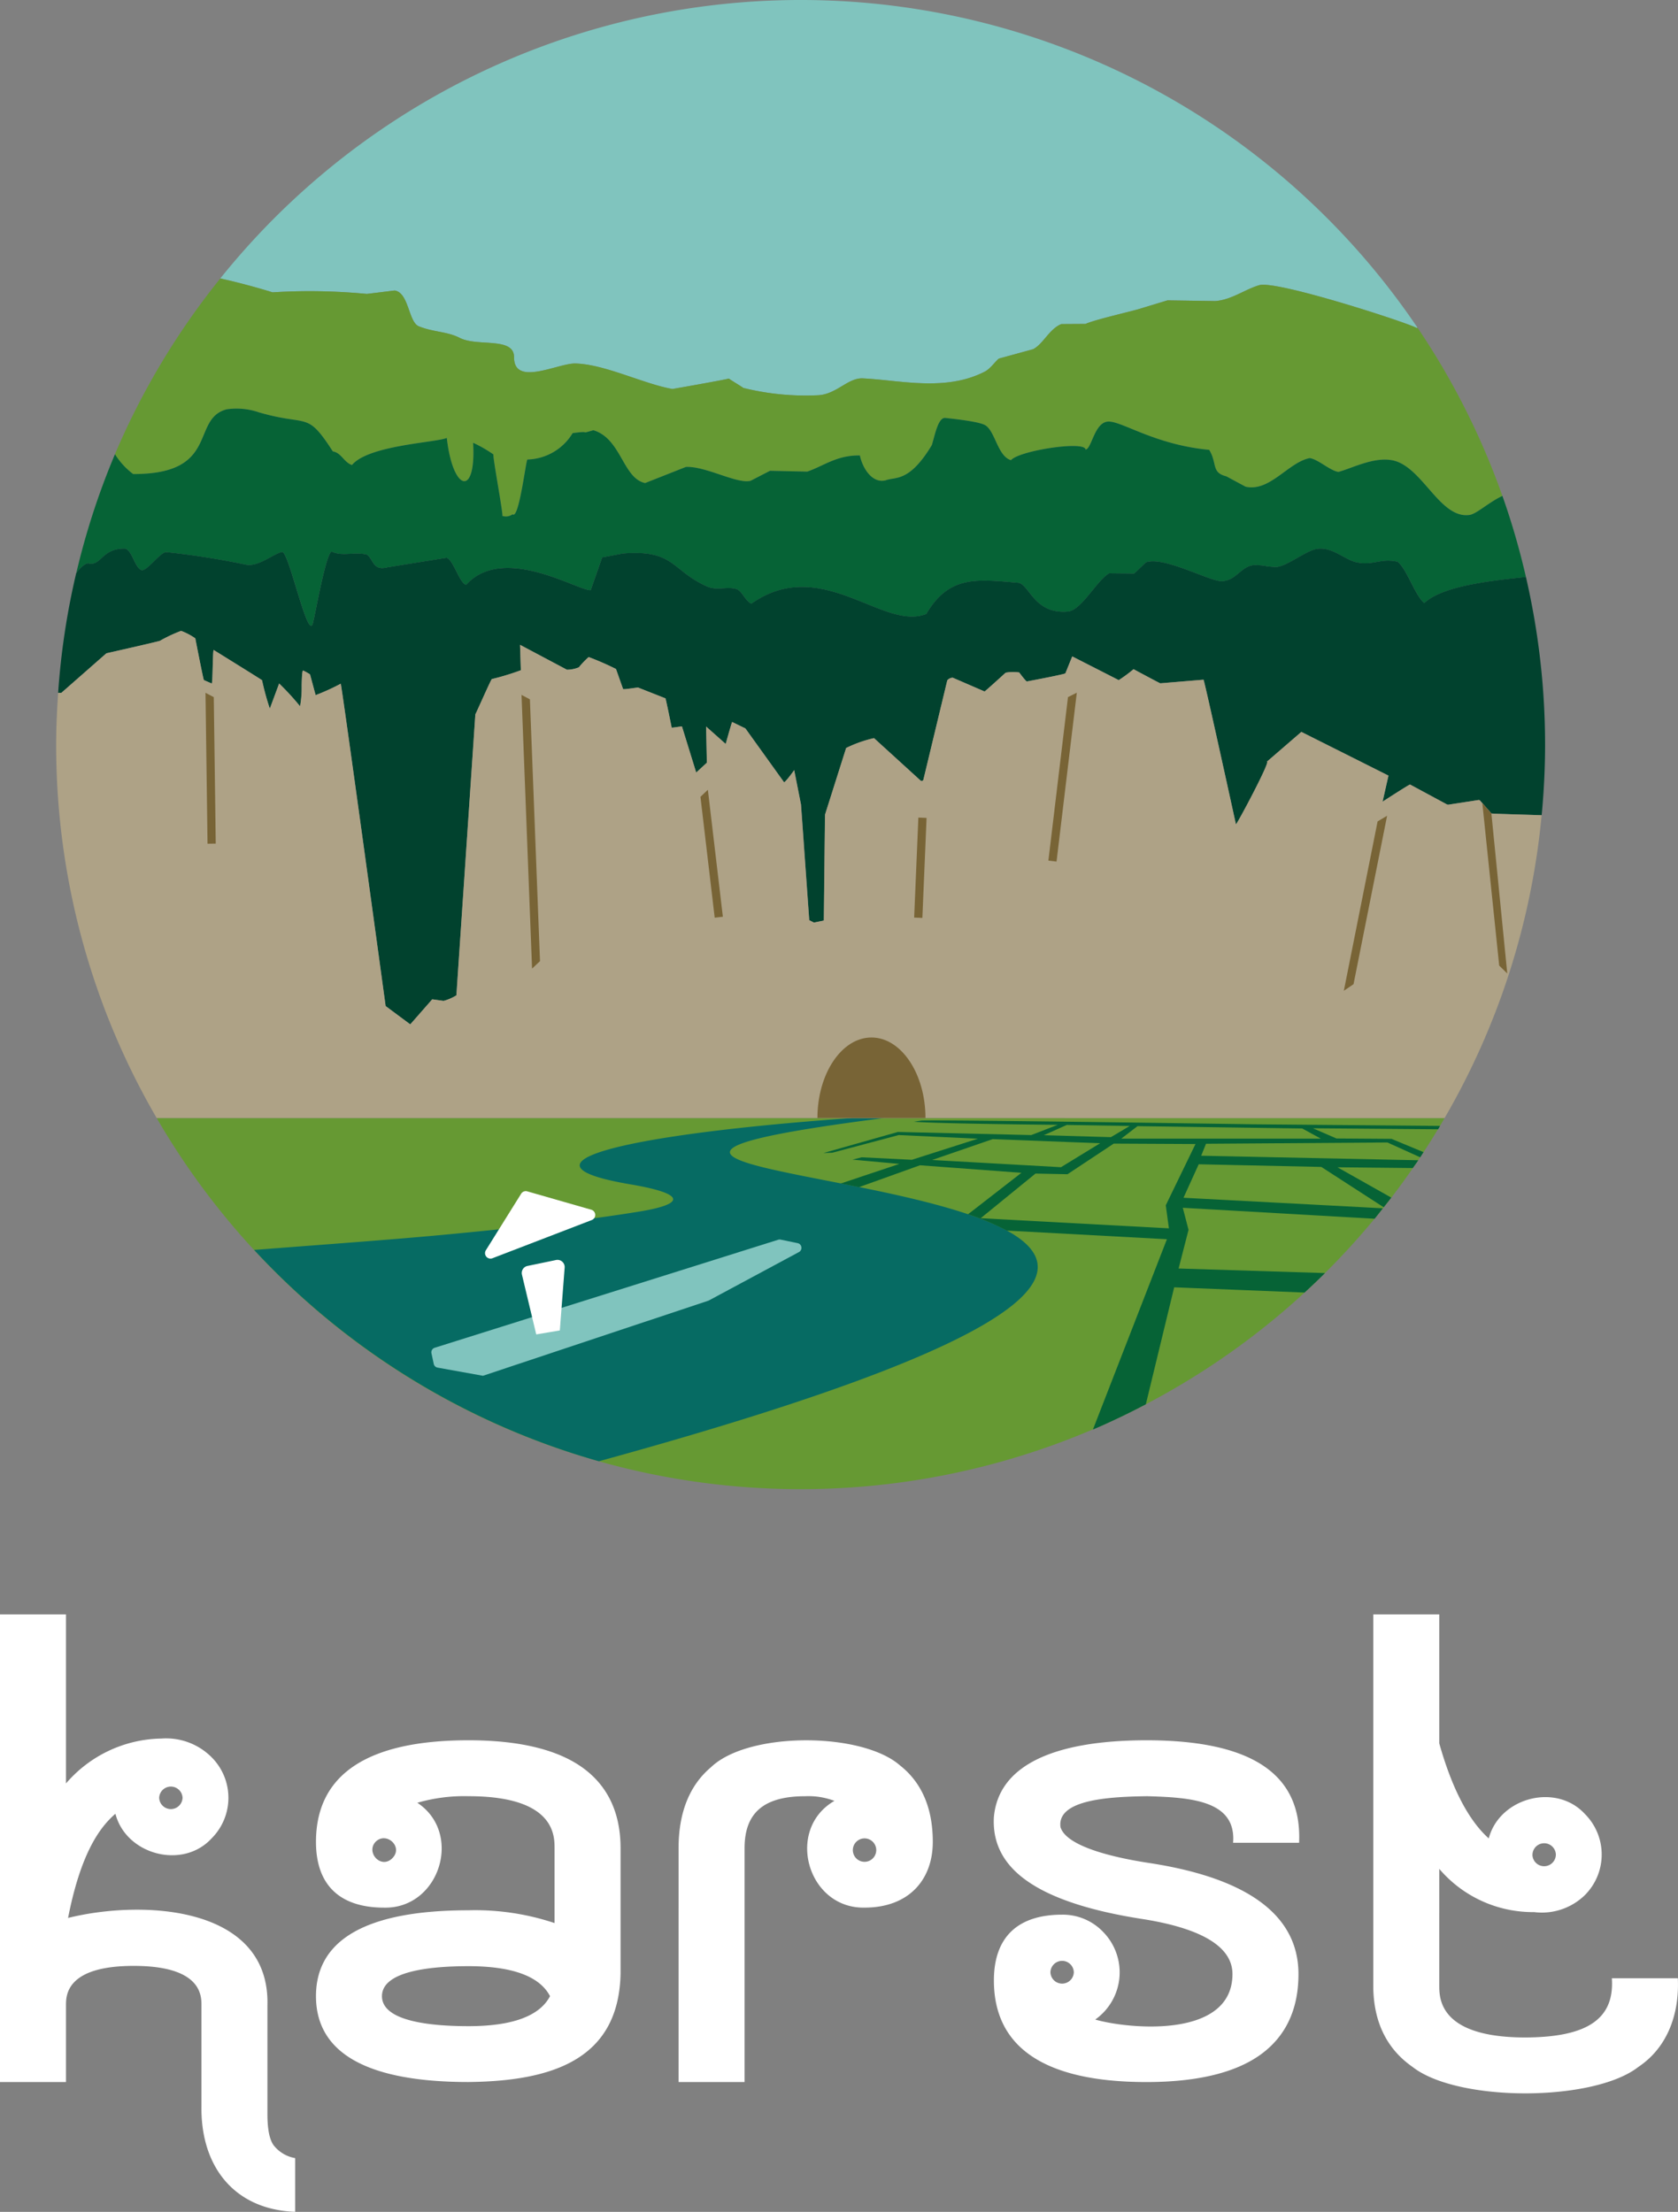 <svg xmlns="http://www.w3.org/2000/svg" width="190.223" height="250.698" viewBox="0 0 190.223 250.698">
  <rect x="0" y="0" width="190.223" height="250.698" fill="#808080" stroke="none"/>
  <g id="logo" transform="translate(-33.026 -19.448)">
    <g id="Groupe_50" data-name="Groupe 50" transform="translate(39.394 19.448)">
      <path id="Tracé_38" data-name="Tracé 38" d="M195.4,136.257H49.4a84.375,84.375,0,0,0,146,0Z" transform="translate(-38.005 -9.536)" fill="#693"/>
      <path id="Tracé_39" data-name="Tracé 39" d="M102.221,143.77c6.173,1.049,6.436,2.209.953,3.1-6.152,1-12.8,1.725-21.212,2.536-6.269.6-13.822,1.139-22.378,1.8a84.819,84.819,0,0,0,39.083,23.953c126.189-34.657-35.861-30.15,32.354-38.905h-3.578C102.282,138.026,87.776,141.314,102.221,143.77Z" transform="translate(-37.141 -9.536)" fill="#066b63"/>
      <g id="Groupe_44" data-name="Groupe 44">
        <path id="Tracé_40" data-name="Tracé 40" d="M72.659,52.762l3.153-.387c1.614.229,1.562,3.588,2.744,4.061,1.673.668,3.211.578,4.625,1.305,2.021,1.039,6.175-.151,6.165,2.195-.012,3.378,5,.667,6.943.712,3.331.076,7.75,2.321,11.016,2.89,1.012-.175,5.851-1.03,6.392-1.181.256.2,1.381.86,1.637,1.059a29.373,29.373,0,0,0,8.479.83c2.092-.105,3.382-1.99,5.065-1.912,4.158.194,9.368,1.54,13.835-.768.635-.329,1.138-1.1,1.59-1.474l3.887-1.064c1.155-.6,1.829-2.293,3.2-2.849l2.744-.017c1.034-.481,5.258-1.433,6.186-1.727l3.1-.943,5.412.079c1.851-.13,3.362-1.321,4.99-1.8,1.993-.583,17.228,4.383,17.886,4.875.017,0,.028-.038.037-.088a84.38,84.38,0,0,0-135.7-5.55c3.214.709,5.912,1.574,5.928,1.573A67.822,67.822,0,0,1,72.659,52.762Z" transform="translate(-37.441 -19.448)" fill="#80c4be"/>
        <path id="Tracé_41" data-name="Tracé 41" d="M47.1,70.712c9.874.028,6.485-6.229,10.591-7.335a7.815,7.815,0,0,1,3.678.347c5.663,1.64,5.357-.228,8.365,4.42.988.175,1.239,1.223,2.17,1.549,1.85-2.257,9.536-2.543,10.752-3.074.679,6.112,3.357,6.75,2.982.548a15.238,15.238,0,0,1,2.312,1.328c-.131.143,1.135,6.817,1,6.96a1.268,1.268,0,0,0,1.162-.184c.732.673,1.532-6.323,1.691-6.206a6.17,6.17,0,0,0,5.116-2.99c2.351-.33.573.182,2.351-.33,3.166.944,3.333,5.456,5.87,5.986l4.62-1.825c2.22-.112,5.779,1.951,7.324,1.575l2.209-1.137,4.228.091c1.915-.667,3.347-1.868,5.962-1.829.318,1.5,1.432,3.208,2.932,2.813,1.112-.423,2.651.276,5.226-3.99.371-1.212.721-3.17,1.542-3.076s3.8.395,4.514.827c1.137.691,1.408,3.529,2.919,3.959.88-1.073,8.408-2.241,8.455-1.2.691-.105.99-3,2.481-3.169s5.247,2.611,11.532,3.2c.931,1.53.215,2.573,1.941,3l2.184,1.177c2.759.609,4.822-2.756,7.271-3.244.971.144,2.286,1.423,3.258,1.567,1.628-.457,3.928-1.678,6.013-1.335,3.461.568,5.43,6.691,8.844,6.213.794-.111,2.194-1.442,3.728-2.159a84.074,84.074,0,0,0-9.643-19.1c-.009.05-.02.084-.037.088-.658-.493-15.893-5.458-17.886-4.875-1.628.476-3.14,1.667-4.99,1.8l-5.412-.079-3.1.943c-.928.294-5.152,1.247-6.186,1.727l-2.744.017c-1.368.555-2.042,2.247-3.2,2.849l-3.887,1.064c-.452.373-.956,1.146-1.59,1.474-4.467,2.309-9.677.962-13.835.768-1.684-.078-2.974,1.806-5.065,1.912a29.373,29.373,0,0,1-8.479-.83c-.256-.2-1.381-.86-1.637-1.059-.541.152-5.38,1.007-6.392,1.181-3.265-.57-7.685-2.814-11.016-2.89-1.944-.044-6.955,2.667-6.943-.712.01-2.345-4.144-1.155-6.165-2.195-1.414-.727-2.952-.637-4.625-1.305-1.181-.473-1.129-3.832-2.744-4.061l-3.153.387a67.821,67.821,0,0,0-10.686-.18c-.015,0-2.713-.864-5.928-1.573A84.331,84.331,0,0,0,45.035,68.463,8.307,8.307,0,0,0,47.1,70.712Z" transform="translate(-38.375 -16.979)" fill="#693"/>
        <path id="Tracé_42" data-name="Tracé 42" d="M42.377,79.687c1.455.362,1.467-1.711,4.154-1.669.848.216,1.083,2.241,1.932,2.457.7-.085,2.012-1.979,2.711-2.063a90.851,90.851,0,0,1,8.993,1.41c1.4.359,3.25-1.268,4.163-1.424.782-.133,3.078,10.917,3.545,7.831.145-.378,1.491-8.129,2.123-7.853,1.268.553,2.371-.016,3.919.312.789.483.667,1.912,2.365,1.449l6.7-1.082c.78.259,1.43,2.816,2.21,3.076,4.207-4.691,12.709.683,14.122.6q.648-1.857,1.3-3.713l2.353-.447c5.844-.46,5.479,1.9,9.491,3.719,1.189.538,2.254-.023,3.379.314.617.186.995,1.325,1.687,1.657,7.943-5.592,14.967,3.152,19.833,1.16,2.608-4.41,5.763-3.936,10.406-3.531,1.263.111,1.794,3.588,5.63,3.264,1.555-.131,3.252-3.488,4.692-4.337l2.843.027,1.326-1.268c2.046-.742,7.354,2.234,8.659,2.135,1.675-.126,2.132-1.766,3.726-1.838,1.793.1.616.131,2.409.233,1.312-.152,3.3-1.827,4.562-2.049,1.7-.3,3.147,1.193,4.471,1.5,1.91.444,2.852-.527,4.734-.037,1.065.9,1.928,3.767,2.993,4.668,2.038-1.876,7-2.479,11.528-2.954a83.788,83.788,0,0,0-2.668-9.2c-1.534.717-2.933,2.048-3.728,2.159-3.414.478-5.383-5.645-8.844-6.213-2.085-.343-4.385.879-6.013,1.335-.972-.143-2.287-1.422-3.258-1.567-2.449.488-4.512,3.852-7.271,3.244l-2.184-1.177c-1.726-.424-1.01-1.468-1.941-3-6.285-.588-10.041-3.371-11.532-3.2s-1.79,3.064-2.481,3.169c-.048-1.041-7.576.127-8.455,1.2-1.511-.43-1.782-3.268-2.919-3.959-.712-.432-3.694-.731-4.514-.827s-1.171,1.864-1.542,3.076c-2.574,4.266-4.114,3.567-5.226,3.99-1.5.395-2.615-1.316-2.932-2.813-2.616-.039-4.048,1.162-5.962,1.829l-4.228-.091-2.209,1.137c-1.545.375-5.1-1.687-7.324-1.575l-4.62,1.825c-2.537-.53-2.7-5.042-5.87-5.986-1.778.512,0,0-2.351.33a6.17,6.17,0,0,1-5.116,2.99c-.159-.116-.959,6.879-1.691,6.206a1.268,1.268,0,0,1-1.162.184c.131-.143-1.135-6.817-1-6.96a15.238,15.238,0,0,0-2.312-1.328c.374,6.2-2.3,5.564-2.982-.548-1.216.532-8.9.818-10.752,3.074-.931-.327-1.181-1.375-2.17-1.549-3.008-4.648-2.7-2.779-8.365-4.42a7.815,7.815,0,0,0-3.678-.347c-4.106,1.105-.717,7.363-10.591,7.335a8.307,8.307,0,0,1-2.061-2.249,83.7,83.7,0,0,0-4.386,13.48C41.472,80.171,41.973,79.687,42.377,79.687Z" transform="translate(-38.718 -15.827)" fill="#066336"/>
        <path id="Tracé_43" data-name="Tracé 43" d="M39.465,93.114s5.1-4.483,5.108-4.483,6.086-1.373,6.078-1.42a16.476,16.476,0,0,1,2.392-1.122,7.3,7.3,0,0,1,1.606.846s.917,4.709.975,4.735l.882.381c.131.057.106-3.908.234-3.793,0,0,5.463,3.386,5.477,3.425A29.26,29.26,0,0,0,63.1,94.9l1.057-2.846a29,29,0,0,1,2.374,2.585,12.324,12.324,0,0,0,.179-2.347s.023-1.773.163-1.71a6.115,6.115,0,0,1,.784.435l.635,2.356a25,25,0,0,0,2.846-1.294c.093-.051,5.091,36.534,5.091,36.534l2.792,2.075,2.491-2.839,1.286.179a5.451,5.451,0,0,0,1.453-.632L86.4,95.546c.053-.05,1.8-4.017,1.871-3.994a28.877,28.877,0,0,0,3.287-1l-.093-2.879,5.321,2.822a3.57,3.57,0,0,0,1.35-.273,10.139,10.139,0,0,1,1.111-1.163,31.454,31.454,0,0,1,3.1,1.354l.8,2.267c.035.1,1.675-.2,1.725-.156l3.071,1.212c-.007-.27.718,3.326.718,3.326.01.025,1.143-.155,1.163-.136l1.614,5.221,1.21-1.113-.087-4.1,2.223,1.969s.655-2.368.733-2.489l1.5.729,4.376,6.093c.092.1,1.087-1.251,1.155-1.368l.774,3.914,0,.016.932,13.081s.438.217.535.27l1.122-.231s.126-11.989.136-12.013l2.391-7.545a14.166,14.166,0,0,1,3.16-1.116l5.269,4.8a.2.2,0,0,0,.331-.1L139.9,91.691a.867.867,0,0,1,.616-.3l3.608,1.563c.038.016,2.391-2.127,2.391-2.127a4.656,4.656,0,0,1,1.539-.028s.79,1.077.884,1.017c0,0,4.322-.813,4.351-.92l.776-1.916,5.272,2.688a16.638,16.638,0,0,0,1.679-1.239s2.988,1.607,3.031,1.6l4.9-.407c.086-.013,3.673,16.382,3.673,16.382.065.125,4.175-7.591,3.468-7.056l3.951-3.411,9.875,4.953-.667,2.952s3.048-1.974,3.114-1.941l4.2,2.265.126.022,3.431-.529a.205.205,0,0,1,.182.066l1.279,1.454c.014.015.029.033,5.7.2.247-2.636.387-5.3.387-8.005a84.6,84.6,0,0,0-2.172-18.993c-4.529.475-9.489,1.078-11.528,2.954-1.065-.9-1.928-3.767-2.993-4.668-1.882-.49-2.824.481-4.734.037-1.324-.308-2.77-1.8-4.471-1.5-1.262.222-3.25,1.9-4.562,2.049-1.793-.1-.616-.13-2.409-.233-1.595.072-2.051,1.712-3.726,1.838-1.305.1-6.613-2.877-8.659-2.135l-1.326,1.268-2.843-.027c-1.44.849-3.137,4.206-4.692,4.337-3.836.323-4.368-3.154-5.63-3.264-4.643-.4-7.8-.879-10.406,3.531-4.867,1.992-11.89-6.752-19.833-1.16-.692-.332-1.07-1.471-1.687-1.657-1.125-.336-2.19.225-3.379-.314-4.013-1.821-3.647-4.179-9.491-3.719l-2.353.447q-.648,1.857-1.3,3.713c-1.412.088-9.915-5.287-14.122-.6-.78-.259-1.43-2.816-2.21-3.076l-6.7,1.082c-1.7.462-1.576-.967-2.365-1.449-1.547-.329-2.65.241-3.919-.312-.632-.276-1.978,7.476-2.123,7.853-.468,3.086-2.763-7.964-3.545-7.831-.912.156-2.766,1.784-4.163,1.424a90.849,90.849,0,0,0-8.993-1.41c-.7.085-2.012,1.979-2.711,2.063-.849-.216-1.084-2.241-1.932-2.457-2.687-.042-2.7,2.031-4.154,1.669-.4,0-.906.485-1.385,1.105A84.294,84.294,0,0,0,39.1,93.114Z" transform="translate(-38.878 -14.584)" fill="#01422e"/>
        <path id="Tracé_44" data-name="Tracé 44" d="M196.292,140.577a83.833,83.833,0,0,0,11-34.322c-5.671-.169-5.686-.187-5.7-.2l-1.025-1.165,1.025,1.165-1.279-1.454a.205.205,0,0,0-.182-.066l-3.431.529-.126-.022-4.2-2.265c-.065-.034-3.114,1.941-3.114,1.941l.667-2.952-9.875-4.953-3.951,3.411c.706-.535-3.4,7.181-3.468,7.056,0,0-3.588-16.4-3.673-16.382l-4.9.407c-.043.007-3.031-1.6-3.031-1.6a16.641,16.641,0,0,1-1.679,1.239l-5.272-2.688-.776,1.916c-.029.107-4.351.92-4.351.92-.094.061-.884-1.017-.884-1.017a4.655,4.655,0,0,0-1.539.028s-2.353,2.144-2.391,2.127l-3.608-1.563a.867.867,0,0,0-.616.3l-2.708,11.252a.2.2,0,0,1-.331.1l-5.269-4.8a14.165,14.165,0,0,0-3.16,1.116l-2.391,7.545c-.01.024-.136,12.013-.136,12.013l-1.122.231c-.1-.053-.535-.27-.535-.27l-.932-13.081,0-.016-.774-3.914c-.068.117-1.063,1.468-1.155,1.368l-4.376-6.093-1.5-.729c-.078.12-.733,2.489-.733,2.489L112.571,96.2l.087,4.1-1.21,1.113-1.614-5.221c-.02-.02-1.153.161-1.163.136,0,0-.725-3.6-.718-3.326l-3.071-1.212c-.05-.046-1.69.255-1.725.156l-.8-2.267a31.452,31.452,0,0,0-3.1-1.354,10.14,10.14,0,0,0-1.111,1.163,3.57,3.57,0,0,1-1.35.273L91.48,86.94l.093,2.879a28.874,28.874,0,0,1-3.287,1c-.069-.023-1.818,3.945-1.871,3.994l-2.15,31.854a5.451,5.451,0,0,1-1.453.632l-1.286-.179-2.491,2.839-2.792-2.075s-5-36.585-5.091-36.534a25,25,0,0,1-2.846,1.294l-.635-2.356a6.115,6.115,0,0,0-.784-.435c-.14-.063-.163,1.71-.163,1.71a12.324,12.324,0,0,1-.179,2.347,29,29,0,0,0-2.374-2.585l-1.057,2.846a29.26,29.26,0,0,1-.88-3.219c-.014-.039-5.477-3.425-5.477-3.425-.128-.115-.1,3.85-.234,3.793l-.882-.381c-.059-.026-.975-4.735-.975-4.735a7.3,7.3,0,0,0-1.606-.846,16.476,16.476,0,0,0-2.392,1.122c.008.047-6.078,1.42-6.078,1.42s-5.1,4.482-5.108,4.483h-.361c-.133,1.94-.226,3.891-.226,5.865a83.974,83.974,0,0,0,11.393,42.327Z" transform="translate(-38.896 -13.855)" fill="#aea286"/>
        <path id="Tracé_45" data-name="Tracé 45" d="M130.692,136.971c0-5.014-2.745-9.129-6.125-9.129s-6.121,4.115-6.124,9.129Z" transform="translate(-32.146 -10.25)" fill="#786436"/>
        <path id="Tracé_46" data-name="Tracé 46" d="M54.5,91.83l.23,17.105.931-.013-.223-16.6Z" transform="translate(-37.572 -13.306)" fill="#786436"/>
        <path id="Tracé_47" data-name="Tracé 47" d="M189.837,121.773l.913.889-1.8-18.137-1.026-1.165Z" transform="translate(-26.25 -12.327)" fill="#786436"/>
        <path id="Tracé_48" data-name="Tracé 48" d="M106.22,102.761l1.616,13.7.925-.109-1.7-14.391Z" transform="translate(-33.183 -12.446)" fill="#786436"/>
        <rect id="Rectangle_6" data-name="Rectangle 6" width="11.346" height="0.931" transform="matrix(0.042, -0.999, 0.999, 0.042, 97.264, 104.001)" fill="#786436"/>
        <path id="Tracé_49" data-name="Tracé 49" d="M87.523,92.047l1.195,31.024.9-.844L88.474,92.551Z" transform="translate(-34.77 -13.287)" fill="#786436"/>
        <path id="Tracé_50" data-name="Tracé 50" d="M178.356,104.676l-1.077.639-3.828,19.2,1.1-.751Z" transform="translate(-27.478 -12.216)" fill="#786436"/>
        <path id="Tracé_51" data-name="Tracé 51" d="M145.8,91.817l-1,.5-2.222,18.533.924.111Z" transform="translate(-30.098 -13.307)" fill="#786436"/>
      </g>
      <g id="Groupe_49" data-name="Groupe 49" transform="translate(42.531 135.009)">
        <g id="Groupe_47" data-name="Groupe 47" transform="translate(0 5.481)">
          <g id="Groupe_45" data-name="Groupe 45">
            <path id="Tracé_52" data-name="Tracé 52" d="M78.822,163.47a.543.543,0,0,1-.451-.422l-.258-1.2a.54.54,0,0,1,.368-.631l38.941-12.243a.566.566,0,0,1,.272-.014l1.93.4a.543.543,0,0,1,.148,1.01l-10.237,5.5-25.587,8.523Z" transform="translate(-78.1 -148.948)" fill="#80c4be"/>
          </g>
          <g id="Groupe_46" data-name="Groupe 46" transform="translate(10.249 2.307)">
            <path id="Tracé_53" data-name="Tracé 53" d="M89.19,159.525l-1.621-6.776a.814.814,0,0,1,.627-.985l3.239-.672a.814.814,0,0,1,.975.859l-.546,7.121Z" transform="translate(-87.548 -151.075)" fill="#fff"/>
          </g>
        </g>
        <g id="Groupe_48" data-name="Groupe 48" transform="translate(6.086)">
          <path id="Tracé_54" data-name="Tracé 54" d="M84.329,151.54a.618.618,0,0,1-.525-.946l4-6.406a.615.615,0,0,1,.7-.267L95.753,146a.618.618,0,0,1,.051,1.172L84.551,151.5A.634.634,0,0,1,84.329,151.54Z" transform="translate(-83.71 -143.896)" fill="#fff"/>
        </g>
      </g>
      <path id="Tracé_55" data-name="Tracé 55" d="M188.973,137.13l-21.25-.188s-34.676-.519-37.549-.42l-.856.139c3.184.227,16.311.345,16.311.345l-3,1.16-15.12-.353-8.43,2.387,1-.034,7.527-2,8.974.41-7.486,2.392-5.685-.283-1.045.265,5.316.486-6.637,2.216q1.022.2,2.071.413l6.9-2.476,11.5.854-6.05,4.7a28.059,28.059,0,0,1,4.4,1.849l18.145.979-8.389,21.573c2.046-.874,4.044-1.839,6-2.866l3.213-13.256,14.779.593c.784-.723,1.559-1.457,2.316-2.208l-16.594-.517,1.126-4.382-.651-2.5,21.745,1.24c.32-.387.622-.79.935-1.183l-22.6-1.194,1.724-3.795,13.9.3,7.069,4.572c.289-.362.577-.726.86-1.095l-6.1-3.437,8.542.088c.206-.3.422-.585.624-.883l-24.614-.514.548-1.356,20.568-.145,3.715,1.678c.128-.192.247-.389.373-.583l-3.631-1.506-6.237-.044-2.668-1.154,14.188.112C188.828,137.388,188.9,137.256,188.973,137.13Zm-42.317-.111,7.135.118-2.134,1.266-7.607-.22Zm-15.261,3.971,6.857-2.363,12.186.466L146,141.808Zm26.484,5.136.355,2.61L136.9,147.587l6.209-5.057,3.63.073,5.242-3.47,9.268.047Zm17.579-7.555-22.626,0,1.846-1.416,18.673.264Z" transform="translate(-32.092 -9.514)" fill="#066336"/>
    </g>
    <g id="Groupe_51" data-name="Groupe 51" transform="translate(33.026 202.428)">
      <path id="Tracé_56" data-name="Tracé 56" d="M203.574,229.357c.309,4.589-2.75,6.688-9.819,6.709-9.747,0-9.747-4.436-9.747-5.894V216.957a13.938,13.938,0,0,0,10.747,4.9,6.982,6.982,0,0,0,5.75-1.916,6.5,6.5,0,0,0,0-9.217c-3.273-3.547-9.67-1.845-10.887,2.782-2.287-2.045-4.17-5.661-5.61-10.774V188.115h-7.481v42.057c0,4.071,1.5,7.177,4.453,9.233,5.1,4.006,20.511,3.985,25.6,0,3.2-2.134,4.665-5.829,4.473-10.048Zm-9-14.028a1.327,1.327,0,0,1,2.652,0A1.327,1.327,0,0,1,194.569,215.329Z" transform="translate(-20.849 -188.115)" fill="#fff"/>
      <path id="Tracé_57" data-name="Tracé 57" d="M96.12,204.266c-2.862-1.991-7.16-3-12.775-3-11.48,0-17.3,3.875-17.3,11.519,0,4.875,2.675,7.452,7.737,7.452,6.272.125,8.967-8.438,3.753-11.887a19.073,19.073,0,0,1,5.81-.745c9.746,0,9.746,4.436,9.746,5.894v8.486a28.372,28.372,0,0,0-9.746-1.45c-11.48,0-17.3,3.275-17.3,9.736S71.864,240,83.344,240c9.54-.1,17-2.582,17.229-12.233V213.5C100.573,209.427,99.075,206.321,96.12,204.266ZM74.7,214.635c-1.281,1.277-3.047-.66-1.881-1.879C74.042,211.586,75.979,213.354,74.7,214.635ZM92.577,230.27c-1.176,2.253-4.28,3.4-9.233,3.4-4.479,0-9.819-.589-9.819-3.4s5.34-3.4,9.819-3.4C88.3,226.874,91.4,228.015,92.577,230.27Z" transform="translate(-30.224 -186.999)" fill="#fff"/>
      <path id="Tracé_58" data-name="Tracé 58" d="M129.035,204.116c-4.321-3.795-17.177-3.863-21.421.2-2.442,2.056-3.68,5.147-3.68,9.187V240h7.481V213.5c0-4.022,2.19-5.894,6.892-5.894a8.317,8.317,0,0,1,3.294.528c-5.6,3.242-3.065,12.219,3.415,12.1,5.062,0,7.737-3.2,7.737-7.452C132.754,208.97,131.5,206.053,129.035,204.116Zm-2.693,9.6a1.326,1.326,0,0,1-2.652,0A1.326,1.326,0,0,1,126.343,213.712Z" transform="translate(-27.009 -186.999)" fill="#fff"/>
      <path id="Tracé_59" data-name="Tracé 59" d="M154.253,201.266c-10.967,0-16.875,3.039-17.371,8.722-.168,3.122,1.231,5.669,4.4,7.644,2.758,1.729,6.913,3.033,12.349,3.879,6.836,1.065,10.3,3.171,10.3,6.26-.025,7.448-12.027,6.179-15.557,5.149a6.549,6.549,0,0,0,.856-9.971,6.313,6.313,0,0,0-4.608-1.916c-5.062,0-7.737,2.577-7.737,7.452,0,7.644,5.82,11.519,17.3,11.519,5.615,0,9.913-1.009,12.775-3,2.955-2.056,4.453-5.162,4.453-9.233,0-6.619-5.659-10.851-16.819-12.58-3.587-.539-9.447-1.764-10.158-4.076-.448-3.236,5.953-3.445,9.818-3.511,4.778.146,10.14.412,9.747,5.281h7.482C171.833,205.106,166.12,201.287,154.253,201.266Zm-10.959,26.292a1.326,1.326,0,0,1,2.651,0A1.326,1.326,0,0,1,143.294,227.558Z" transform="translate(-24.214 -186.999)" fill="#fff"/>
      <path id="Tracé_60" data-name="Tracé 60" d="M64.159,248.42c-.372-.4-.816-1.35-.816-3.618V232.425c.293-11.261-14.062-12.02-22.6-9.906,1.4-7.143,3.478-10.186,5.368-11.807,1.2,4.64,7.612,6.356,10.893,2.8a6.5,6.5,0,0,0,0-9.216,7.274,7.274,0,0,0-5.674-2.108,14.531,14.531,0,0,0-10.823,5.088V188.115H33.026V241.12h7.481v-8.7c0-1.105,0-4.466,7.678-4.466s7.679,3.361,7.679,4.466V243.8c-.119,6.916,3.737,11.775,10.621,12.031v-6.091A3.919,3.919,0,0,1,64.159,248.42Zm-13.09-39.514a1.327,1.327,0,0,1,2.652,0A1.327,1.327,0,0,1,51.069,208.906Z" transform="translate(-33.026 -188.115)" fill="#fff"/>
    </g>
  </g>
</svg>

